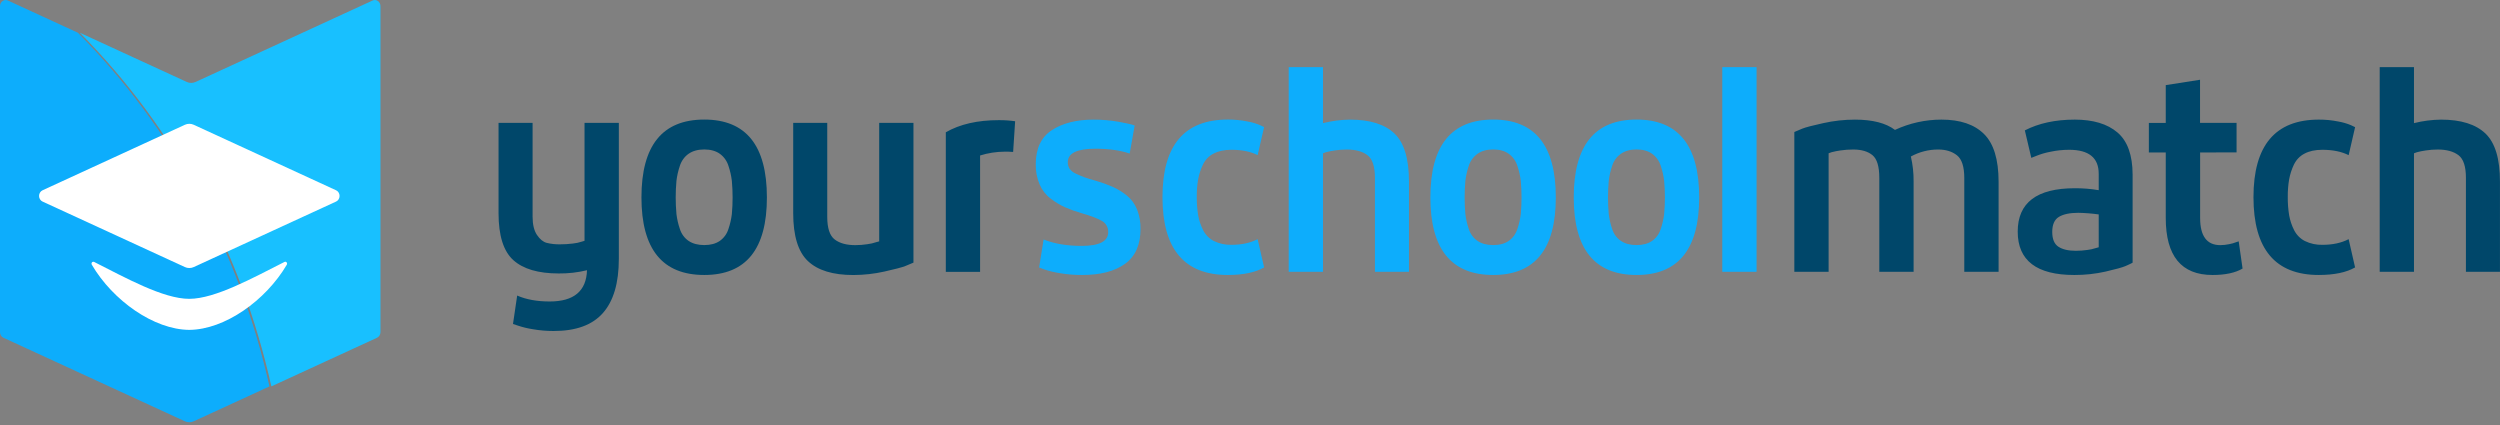 <svg width="200" height="34" viewBox="0 0 200 34" fill="none" xmlns="http://www.w3.org/2000/svg">
<rect x="0" y="0" width="200" height="34" fill="#808080" stroke="none"/>
<g clip-path="url(#clip0_2605_636)">
<path d="M29.81 0.039L15.647 6.556C15.536 6.607 15.416 6.633 15.294 6.633C15.173 6.633 15.053 6.607 14.942 6.556L6.383 2.618C13.946 10.211 19.277 20.052 21.709 30.91L30.162 27.02C30.245 26.981 30.314 26.919 30.362 26.84C30.411 26.759 30.437 26.665 30.437 26.57V0.49C30.437 0.408 30.419 0.329 30.384 0.258C30.349 0.188 30.298 0.127 30.235 0.081C30.174 0.037 30.102 0.011 30.028 0.003C29.953 -0.004 29.878 0.008 29.81 0.039Z" fill="#18C0FF"/>
<path d="M6.232 2.619L0.627 0.039C0.559 0.007 0.483 -0.005 0.409 0.002C0.334 0.01 0.263 0.037 0.202 0.082C0.139 0.128 0.087 0.188 0.053 0.258C0.018 0.33 -0 0.41 8.83765e-06 0.49V26.57C8.83765e-06 26.667 0.026 26.76 0.075 26.84C0.124 26.92 0.193 26.983 0.275 27.02L14.79 33.703C14.9 33.754 15.021 33.781 15.143 33.781C15.264 33.781 15.384 33.754 15.495 33.703L21.557 30.913C19.126 20.054 13.795 10.213 6.232 2.619Z" fill="#0DADFC"/>
<path d="M26.89 15.224L15.497 9.981C15.387 9.93 15.267 9.904 15.145 9.904C15.023 9.904 14.903 9.93 14.793 9.981L3.401 15.224C3.318 15.263 3.248 15.326 3.201 15.404C3.151 15.485 3.125 15.579 3.125 15.674C3.125 15.769 3.151 15.863 3.201 15.944C3.25 16.024 3.319 16.086 3.401 16.124L14.793 21.366C14.903 21.417 15.023 21.443 15.145 21.443C15.267 21.443 15.387 21.417 15.497 21.366L26.89 16.124C26.973 16.085 27.043 16.023 27.09 15.944C27.14 15.863 27.166 15.769 27.166 15.674C27.166 15.579 27.14 15.485 27.09 15.404C27.043 15.326 26.973 15.263 26.89 15.224Z" fill="white"/>
<path d="M15.143 26.39C12.32 26.37 9.033 24.055 7.343 21.176C7.322 21.141 7.316 21.099 7.324 21.059C7.332 21.02 7.354 20.985 7.387 20.962C7.407 20.948 7.43 20.94 7.454 20.939C7.479 20.937 7.503 20.942 7.525 20.952C10.027 22.212 13.058 23.91 15.143 23.907C17.228 23.904 20.264 22.213 22.763 20.952C22.793 20.937 22.828 20.934 22.861 20.943C22.894 20.953 22.922 20.974 22.94 21.003C22.962 21.038 22.971 21.079 22.964 21.12C22.96 21.14 22.954 21.159 22.944 21.176C21.254 24.055 17.967 26.371 15.143 26.39Z" fill="white"/>
<path d="M42.607 9.829V17.327C42.607 17.959 42.723 18.447 42.955 18.792C43.187 19.137 43.445 19.349 43.73 19.428C44.085 19.515 44.45 19.555 44.814 19.546C45.156 19.547 45.497 19.526 45.837 19.482C46.077 19.458 46.312 19.407 46.542 19.331L46.762 19.266V9.829H49.507V20.71C49.507 22.634 49.083 24.078 48.235 25.04C47.387 26.004 46.069 26.484 44.279 26.48C43.73 26.48 43.181 26.434 42.639 26.34C42.23 26.279 41.828 26.182 41.436 26.05L41.039 25.92L41.374 23.644C42.089 23.96 42.958 24.118 43.978 24.118C45.913 24.118 46.906 23.284 46.96 21.618C46.218 21.798 45.457 21.886 44.694 21.877C43.064 21.877 41.854 21.521 41.066 20.81C40.277 20.098 39.883 18.845 39.883 17.05V9.828H42.607V9.829ZM56.343 21.998C52.991 21.998 51.316 19.93 51.316 15.792C51.316 11.641 52.991 9.565 56.342 9.565C59.682 9.565 61.351 11.641 61.352 15.792C61.352 19.93 59.683 21.998 56.343 21.998ZM58.548 14.468C58.5 14.064 58.41 13.667 58.28 13.282C58.162 12.888 57.918 12.544 57.585 12.302C57.26 12.072 56.845 11.957 56.342 11.957C55.839 11.957 55.422 12.072 55.09 12.301C54.758 12.531 54.51 12.878 54.384 13.282C54.254 13.665 54.164 14.062 54.116 14.467C54.036 15.352 54.036 16.242 54.116 17.127C54.165 17.529 54.255 17.923 54.384 18.303C54.508 18.705 54.757 19.048 55.09 19.273C55.42 19.495 55.838 19.606 56.342 19.606C56.846 19.606 57.26 19.495 57.585 19.272C57.919 19.036 58.164 18.694 58.28 18.302C58.409 17.923 58.499 17.529 58.548 17.128C58.628 16.243 58.628 15.352 58.548 14.468ZM66.18 17.349C66.18 18.253 66.379 18.857 66.777 19.159C67.174 19.461 67.724 19.612 68.426 19.611C68.752 19.611 69.077 19.586 69.4 19.535C69.636 19.505 69.869 19.451 70.096 19.374L70.335 19.309V9.829H73.077V21.01C72.918 21.082 72.703 21.173 72.432 21.28C72.16 21.387 71.604 21.535 70.762 21.722C69.942 21.906 69.105 22 68.267 22.002C66.637 22.002 65.427 21.632 64.639 20.892C63.851 20.152 63.456 18.87 63.456 17.045V9.83H66.18V17.349ZM81.052 12.155C80.821 12.137 80.589 12.13 80.357 12.134C79.695 12.139 79.038 12.241 78.407 12.439V21.747H75.665V10.582C76.792 9.935 78.203 9.612 79.899 9.612C80.337 9.609 80.776 9.638 81.211 9.699L81.051 12.155H81.052Z" fill="#00476A"/>
<path d="M85.569 13.501C85.705 13.682 85.884 13.82 86.086 13.901C86.331 14.015 86.552 14.109 86.75 14.181C86.948 14.253 87.253 14.346 87.664 14.461C88.13 14.596 88.588 14.761 89.036 14.956C89.431 15.136 89.806 15.367 90.149 15.646C90.506 15.932 90.787 16.315 90.964 16.756C91.157 17.249 91.252 17.782 91.242 18.317C91.242 19.582 90.828 20.512 90 21.108C89.172 21.705 88.03 22.001 86.573 21.998C85.973 22.002 85.373 21.953 84.78 21.852C84.355 21.787 83.936 21.686 83.528 21.549L83.13 21.399L83.488 19.159C84.348 19.501 85.363 19.672 86.529 19.672C87.947 19.672 88.656 19.306 88.656 18.573C88.661 18.385 88.614 18.2 88.522 18.037C88.433 17.879 88.3 17.75 88.139 17.667C87.795 17.467 87.245 17.259 86.489 17.043C86.05 16.918 85.619 16.763 85.198 16.58C84.792 16.394 84.409 16.162 84.055 15.89C83.666 15.594 83.36 15.201 83.168 14.751C82.955 14.243 82.85 13.697 82.86 13.147C82.86 11.882 83.29 10.97 84.153 10.41C85.014 9.85 86.121 9.57 87.472 9.57C88.148 9.568 88.822 9.626 89.49 9.742C90.146 9.857 90.574 9.958 90.772 10.043L90.375 12.284C89.616 12.027 88.701 11.897 87.631 11.897C86.161 11.897 85.425 12.256 85.424 12.974C85.419 13.16 85.469 13.344 85.569 13.501ZM98.507 11.983C97.937 11.983 97.461 12.086 97.076 12.291C96.712 12.477 96.416 12.788 96.231 13.174C96.054 13.547 95.926 13.942 95.851 14.348C95.773 14.811 95.737 15.28 95.742 15.749C95.737 16.24 95.773 16.731 95.852 17.214C95.925 17.634 96.059 18.037 96.249 18.411C96.444 18.794 96.747 19.099 97.113 19.283C97.552 19.497 98.037 19.6 98.525 19.585C99.333 19.585 100.029 19.435 100.611 19.133L101.128 21.394C100.426 21.796 99.458 21.997 98.226 21.998C94.741 21.998 92.998 19.922 92.998 15.77C92.998 11.633 94.74 9.564 98.226 9.564C98.75 9.561 99.272 9.611 99.786 9.715C100.137 9.775 100.48 9.875 100.81 10.016L101.128 10.168L100.611 12.408C100.046 12.124 99.345 11.982 98.507 11.983ZM105.839 5.368V9.85C106.548 9.672 107.275 9.578 108.006 9.57C109.596 9.57 110.779 9.94 111.555 10.68C112.331 11.42 112.718 12.702 112.718 14.526V21.744H109.994V14.224C109.994 13.319 109.795 12.715 109.397 12.414C109 12.114 108.45 11.963 107.748 11.962C107.422 11.962 107.097 11.986 106.774 12.037C106.539 12.07 106.307 12.117 106.078 12.177L105.839 12.263V21.744H103.097V5.368H105.839ZM119.456 21.998C116.105 21.998 114.43 19.93 114.43 15.792C114.43 11.641 116.105 9.565 119.456 9.565C122.796 9.565 124.466 11.641 124.465 15.792C124.465 19.93 122.795 21.998 119.456 21.998ZM121.663 14.468C121.615 14.064 121.524 13.667 121.394 13.282C121.276 12.888 121.031 12.543 120.698 12.302C120.374 12.072 119.96 11.957 119.456 11.957C118.952 11.957 118.535 12.072 118.204 12.301C117.866 12.54 117.617 12.885 117.497 13.282C117.368 13.665 117.278 14.062 117.229 14.467C117.151 15.352 117.151 16.242 117.229 17.127C117.279 17.529 117.369 17.923 117.497 18.303C117.621 18.705 117.871 19.048 118.204 19.273C118.535 19.495 118.953 19.606 119.456 19.606C119.959 19.606 120.373 19.495 120.698 19.272C121.026 19.045 121.272 18.703 121.394 18.302C121.523 17.923 121.613 17.529 121.663 17.128C121.742 16.243 121.742 15.352 121.663 14.468ZM130.925 21.998C127.575 21.998 125.899 19.93 125.899 15.792C125.899 11.641 127.575 9.565 130.925 9.565C134.266 9.565 135.935 11.641 135.935 15.792C135.935 19.93 134.265 21.998 130.925 21.998ZM133.132 14.468C133.084 14.064 132.995 13.667 132.864 13.282C132.746 12.888 132.501 12.543 132.168 12.302C131.843 12.072 131.429 11.957 130.925 11.957C130.422 11.957 130.004 12.072 129.674 12.301C129.336 12.54 129.087 12.885 128.967 13.282C128.837 13.665 128.748 14.062 128.7 14.467C128.62 15.352 128.62 16.243 128.7 17.127C128.748 17.529 128.838 17.923 128.967 18.303C129.091 18.705 129.341 19.048 129.674 19.273C130.004 19.495 130.422 19.606 130.925 19.606C131.429 19.606 131.843 19.495 132.168 19.272C132.496 19.045 132.742 18.703 132.864 18.302C132.993 17.923 133.083 17.529 133.132 17.128C133.212 16.243 133.212 15.352 133.132 14.468ZM140.526 21.744H137.782V5.368H140.526V21.744Z" fill="#0DADFC"/>
<path d="M150.344 14.224C150.344 13.318 150.162 12.714 149.798 12.414C149.434 12.113 148.92 11.962 148.257 11.961C147.914 11.96 147.572 11.985 147.234 12.036C146.997 12.069 146.761 12.116 146.528 12.176L146.289 12.263V21.743H143.547V10.56C143.692 10.492 143.904 10.402 144.183 10.291C144.463 10.18 145.022 10.033 145.863 9.85C146.695 9.664 147.544 9.57 148.397 9.57C149.802 9.57 150.869 9.843 151.597 10.392C152.762 9.851 154.03 9.57 155.315 9.569C156.812 9.569 157.948 9.953 158.723 10.722C159.498 11.49 159.886 12.758 159.887 14.525V21.744H157.143V14.246C157.143 13.34 156.948 12.732 156.557 12.424C156.166 12.116 155.666 11.961 155.056 11.961C154.291 11.96 153.539 12.152 152.869 12.521C153.022 13.176 153.096 13.85 153.088 14.525V21.744H150.344V14.224ZM167.897 15.214V13.9C167.897 12.622 167.108 11.983 165.532 11.983C165.024 11.983 164.517 12.037 164.021 12.144C163.631 12.217 163.25 12.329 162.883 12.479L162.504 12.629L161.987 10.431C163.1 9.857 164.432 9.57 165.982 9.569C167.453 9.569 168.591 9.912 169.396 10.597C170.201 11.283 170.605 12.407 170.609 13.969V21.015C170.423 21.113 170.233 21.203 170.04 21.285C169.792 21.391 169.265 21.539 168.451 21.726C167.628 21.911 166.789 22.002 165.949 21.999C162.927 21.999 161.417 20.842 161.417 18.529C161.417 16.216 162.941 15.059 165.989 15.059C166.627 15.056 167.266 15.107 167.897 15.214ZM166.983 19.997C167.212 19.971 167.439 19.921 167.659 19.847L167.897 19.782V17.154C167.357 17.079 166.812 17.036 166.267 17.025C165.591 17.025 165.074 17.133 164.716 17.348C164.358 17.563 164.179 17.965 164.179 18.555C164.179 19.129 164.345 19.525 164.676 19.74C165.007 19.956 165.472 20.064 166.068 20.063C166.374 20.063 166.679 20.04 166.983 19.997ZM176.01 12.198V17.434C176.01 18.884 176.547 19.61 177.622 19.611C177.859 19.609 178.095 19.584 178.328 19.535C178.522 19.5 178.712 19.446 178.897 19.373L179.096 19.308L179.405 21.485C178.822 21.827 178.02 21.999 177 21.999C174.507 21.999 173.26 20.477 173.26 17.435V12.198H171.908V9.834H173.26V6.81L176.003 6.38V9.827H178.925V12.192L176.01 12.197V12.198ZM185.786 11.983C185.217 11.983 184.74 12.086 184.355 12.292C183.992 12.478 183.695 12.788 183.51 13.175C183.334 13.545 183.207 13.94 183.131 14.349C183.053 14.811 183.017 15.28 183.022 15.749C183.016 16.241 183.053 16.731 183.131 17.215C183.205 17.634 183.339 18.037 183.528 18.411C183.724 18.794 184.026 19.099 184.393 19.283C184.832 19.497 185.316 19.6 185.804 19.585C186.613 19.585 187.309 19.435 187.891 19.133L188.407 21.394C187.706 21.796 186.738 21.997 185.505 21.998C182.021 21.998 180.278 19.924 180.278 15.775C180.278 11.638 182.021 9.569 185.506 9.569C186.03 9.566 186.552 9.617 187.066 9.721C187.417 9.781 187.76 9.881 188.091 10.021L188.408 10.173L187.892 12.413C187.323 12.126 186.621 11.983 185.786 11.983ZM193.119 5.368V9.85C193.828 9.672 194.555 9.578 195.286 9.57C196.876 9.57 198.059 9.94 198.835 10.68C199.61 11.42 199.998 12.702 199.997 14.526V21.744H197.274V14.224C197.274 13.319 197.075 12.715 196.677 12.414C196.279 12.114 195.73 11.963 195.028 11.962C194.702 11.962 194.377 11.986 194.054 12.037C193.82 12.07 193.587 12.117 193.358 12.177L193.119 12.263V21.744H190.376V5.368H193.119Z" fill="#00476A"/>
</g>
<defs>
<clipPath id="clip0_2605_636">
<rect width="200" height="34" fill="white"/>
</clipPath>
</defs>
</svg>
